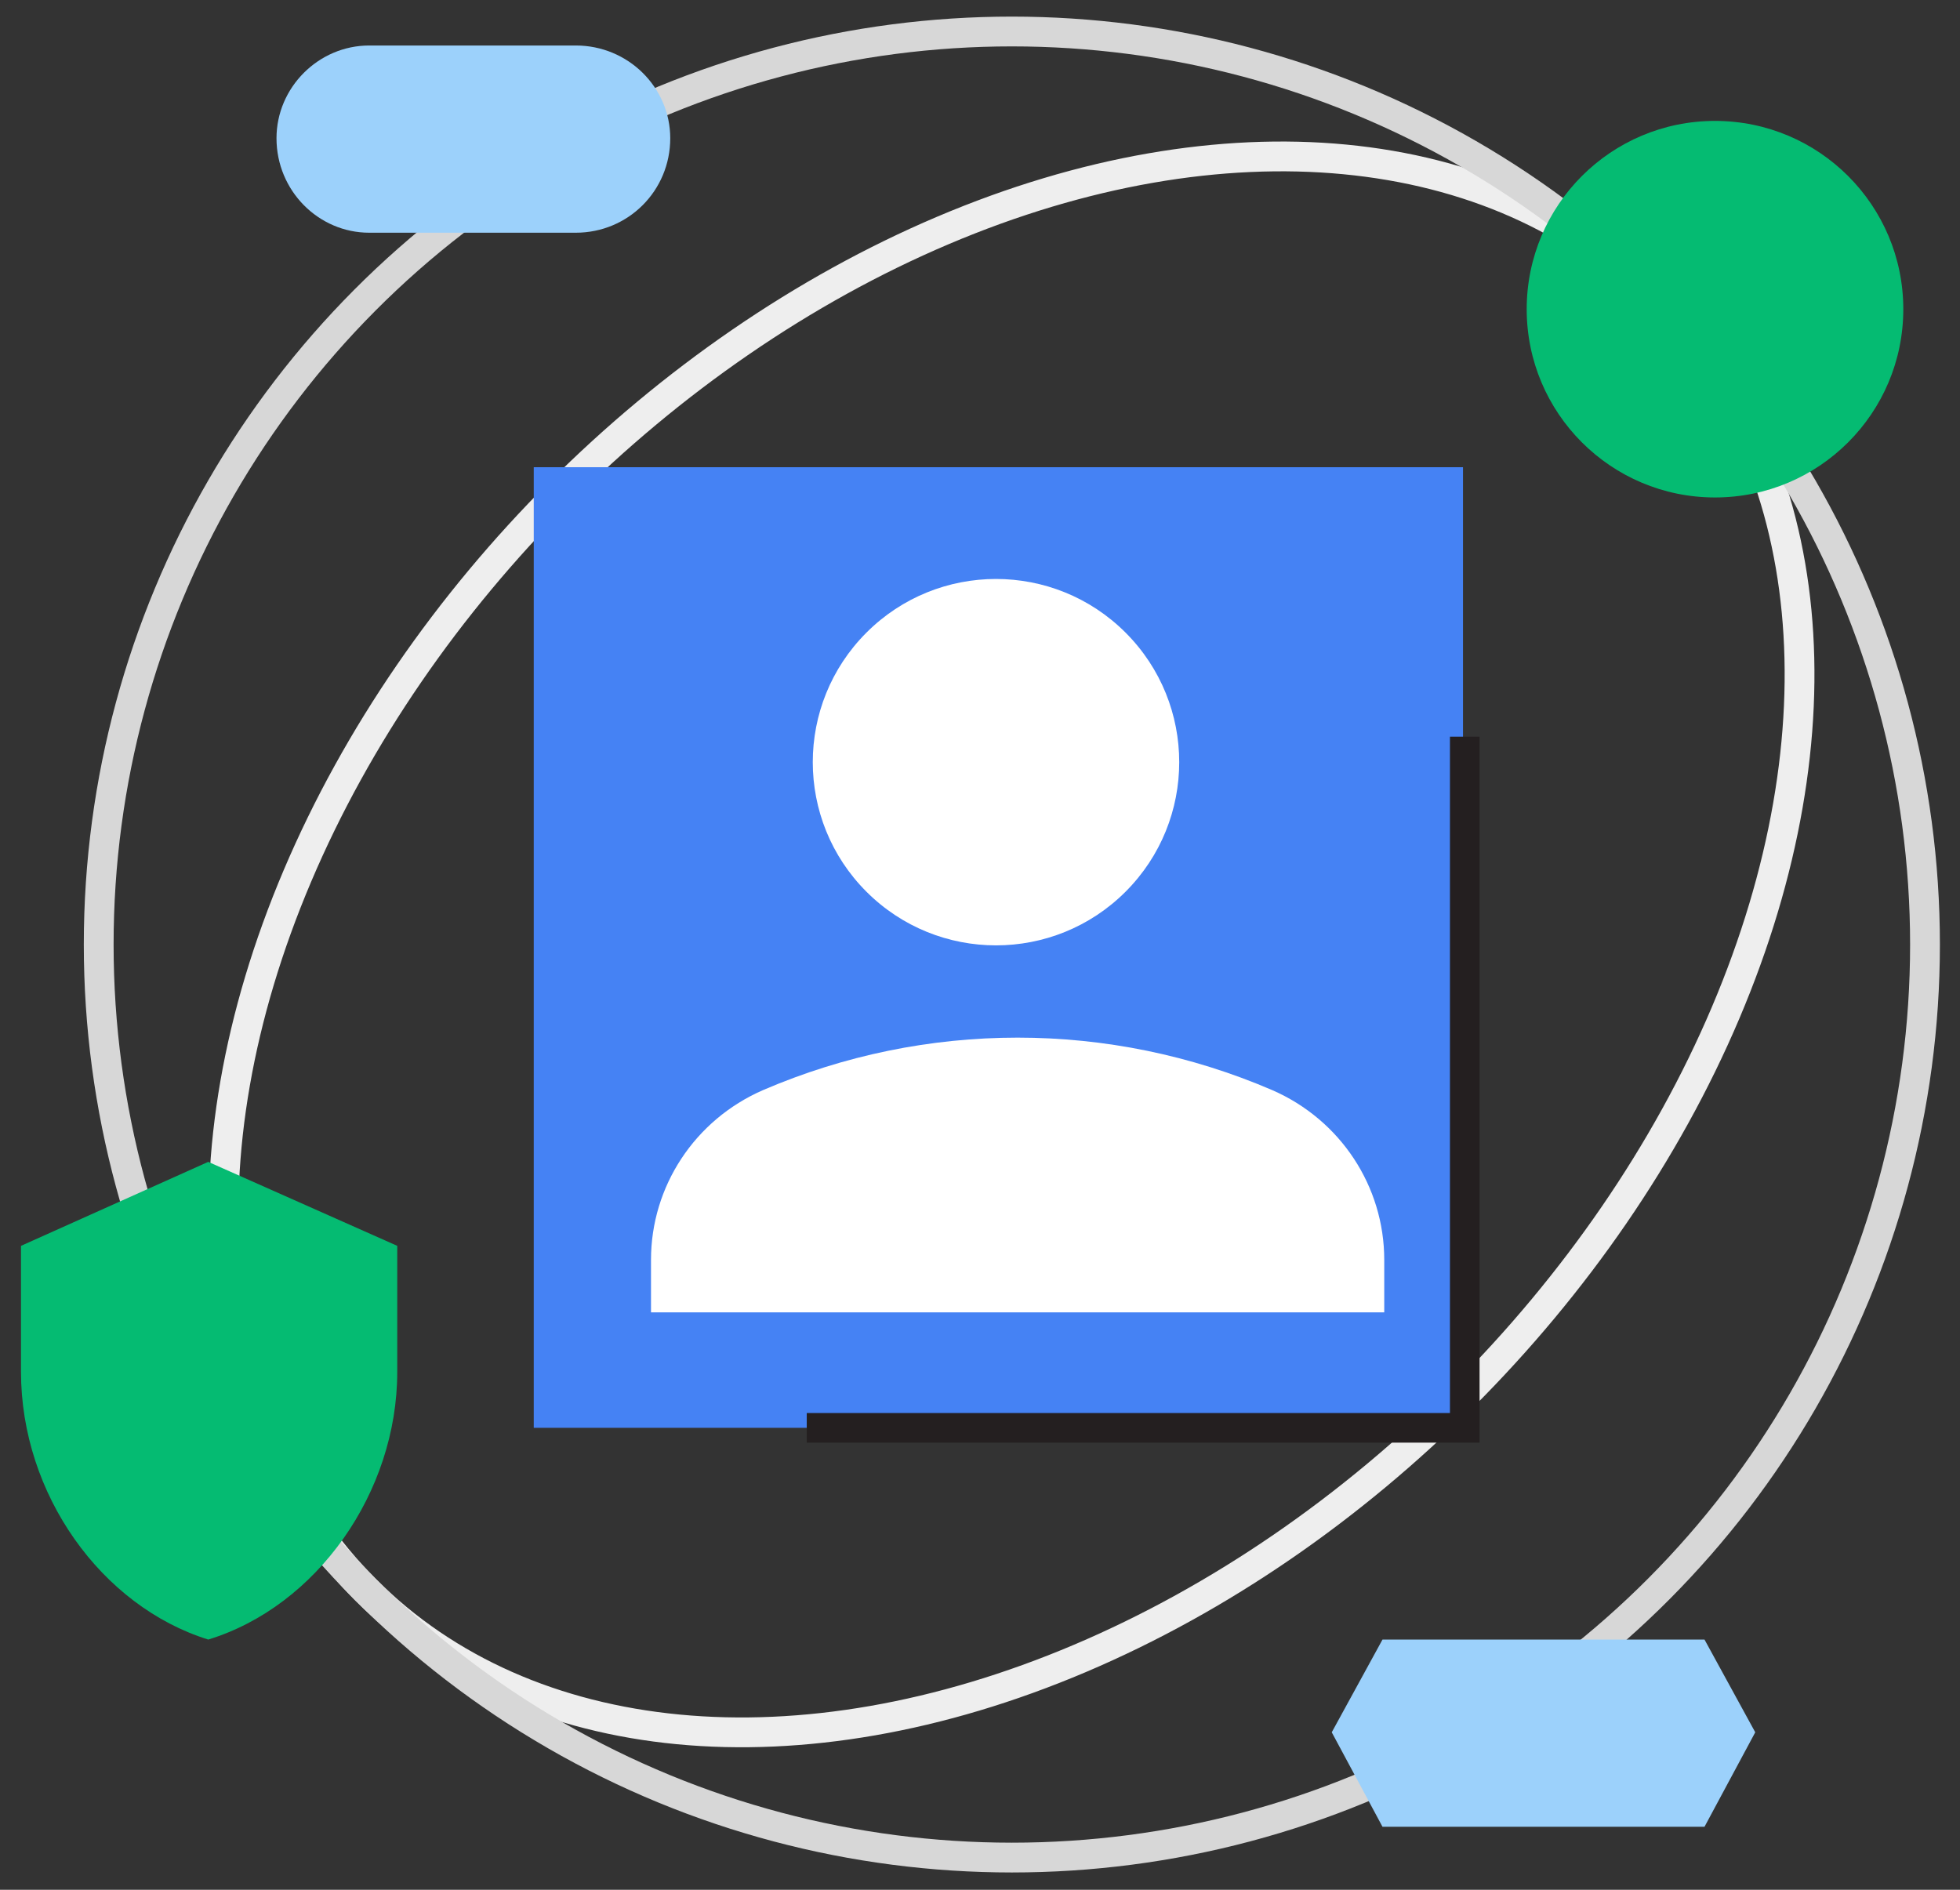 <svg version="1.1" id="Layer_1" xmlns="http://www.w3.org/2000/svg" x="0" y="0" viewBox="0 0 1120 1080" style="enable-background:new 0 0 1119.7 1080" xml:space="preserve">
  <rect x="0" y="0" width="1120" height="1080" fill="#333333" stroke="none"/>
  <style>
    .st0,.st1{fill:none;stroke:#eee;stroke-width:17.026;stroke-miterlimit:10}.st1{stroke:#d7d7d7;stroke-miterlimit:10}.st2{fill:#9cd1fb}.st3{fill:#05bb72}.st4{fill:#4582f4}.st5{fill:#fff}.st6{fill:none;stroke:#241f20;stroke-width:16.92;stroke-miterlimit:10}
  </style>
  <ellipse transform="rotate(-45 578 540)" class="st0" cx="578.2" cy="539.8" rx="521.8" ry="365.1"/>
  <circle class="st1" cx="578.2" cy="539.8" r="521.8"/>
  <path class="st2" d="M329 133H211c-29 0-53-24-53-54 0-29 24-53 53-53h118c30 0 54 24 54 53 0 30-24 54-54 54z"/>
  <path class="st3" d="M227 712v72c0 69-46 134-108 153-61-19-107-83-107-153v-72l107-48 108 48z"/>
  <circle class="st3" cx="980" cy="176.7" r="107.6"/>
  <path class="st4" d="M305 267h531v549H305z"/>
  <circle transform="rotate(-45 569 436)" class="st5" cx="569.4" cy="435.8" r="104.7"/>
  <path class="st5" d="M372 720c0-42 25-80 64-97 93-40 198-40 291 0 39 17 64 55 64 97v30H372v-30z"/>
  <path class="st6" d="M461 816h376V421"/>
  <path class="st2" d="M974 937H790l-29 53 29 54h184l29-54z"/>
</svg>